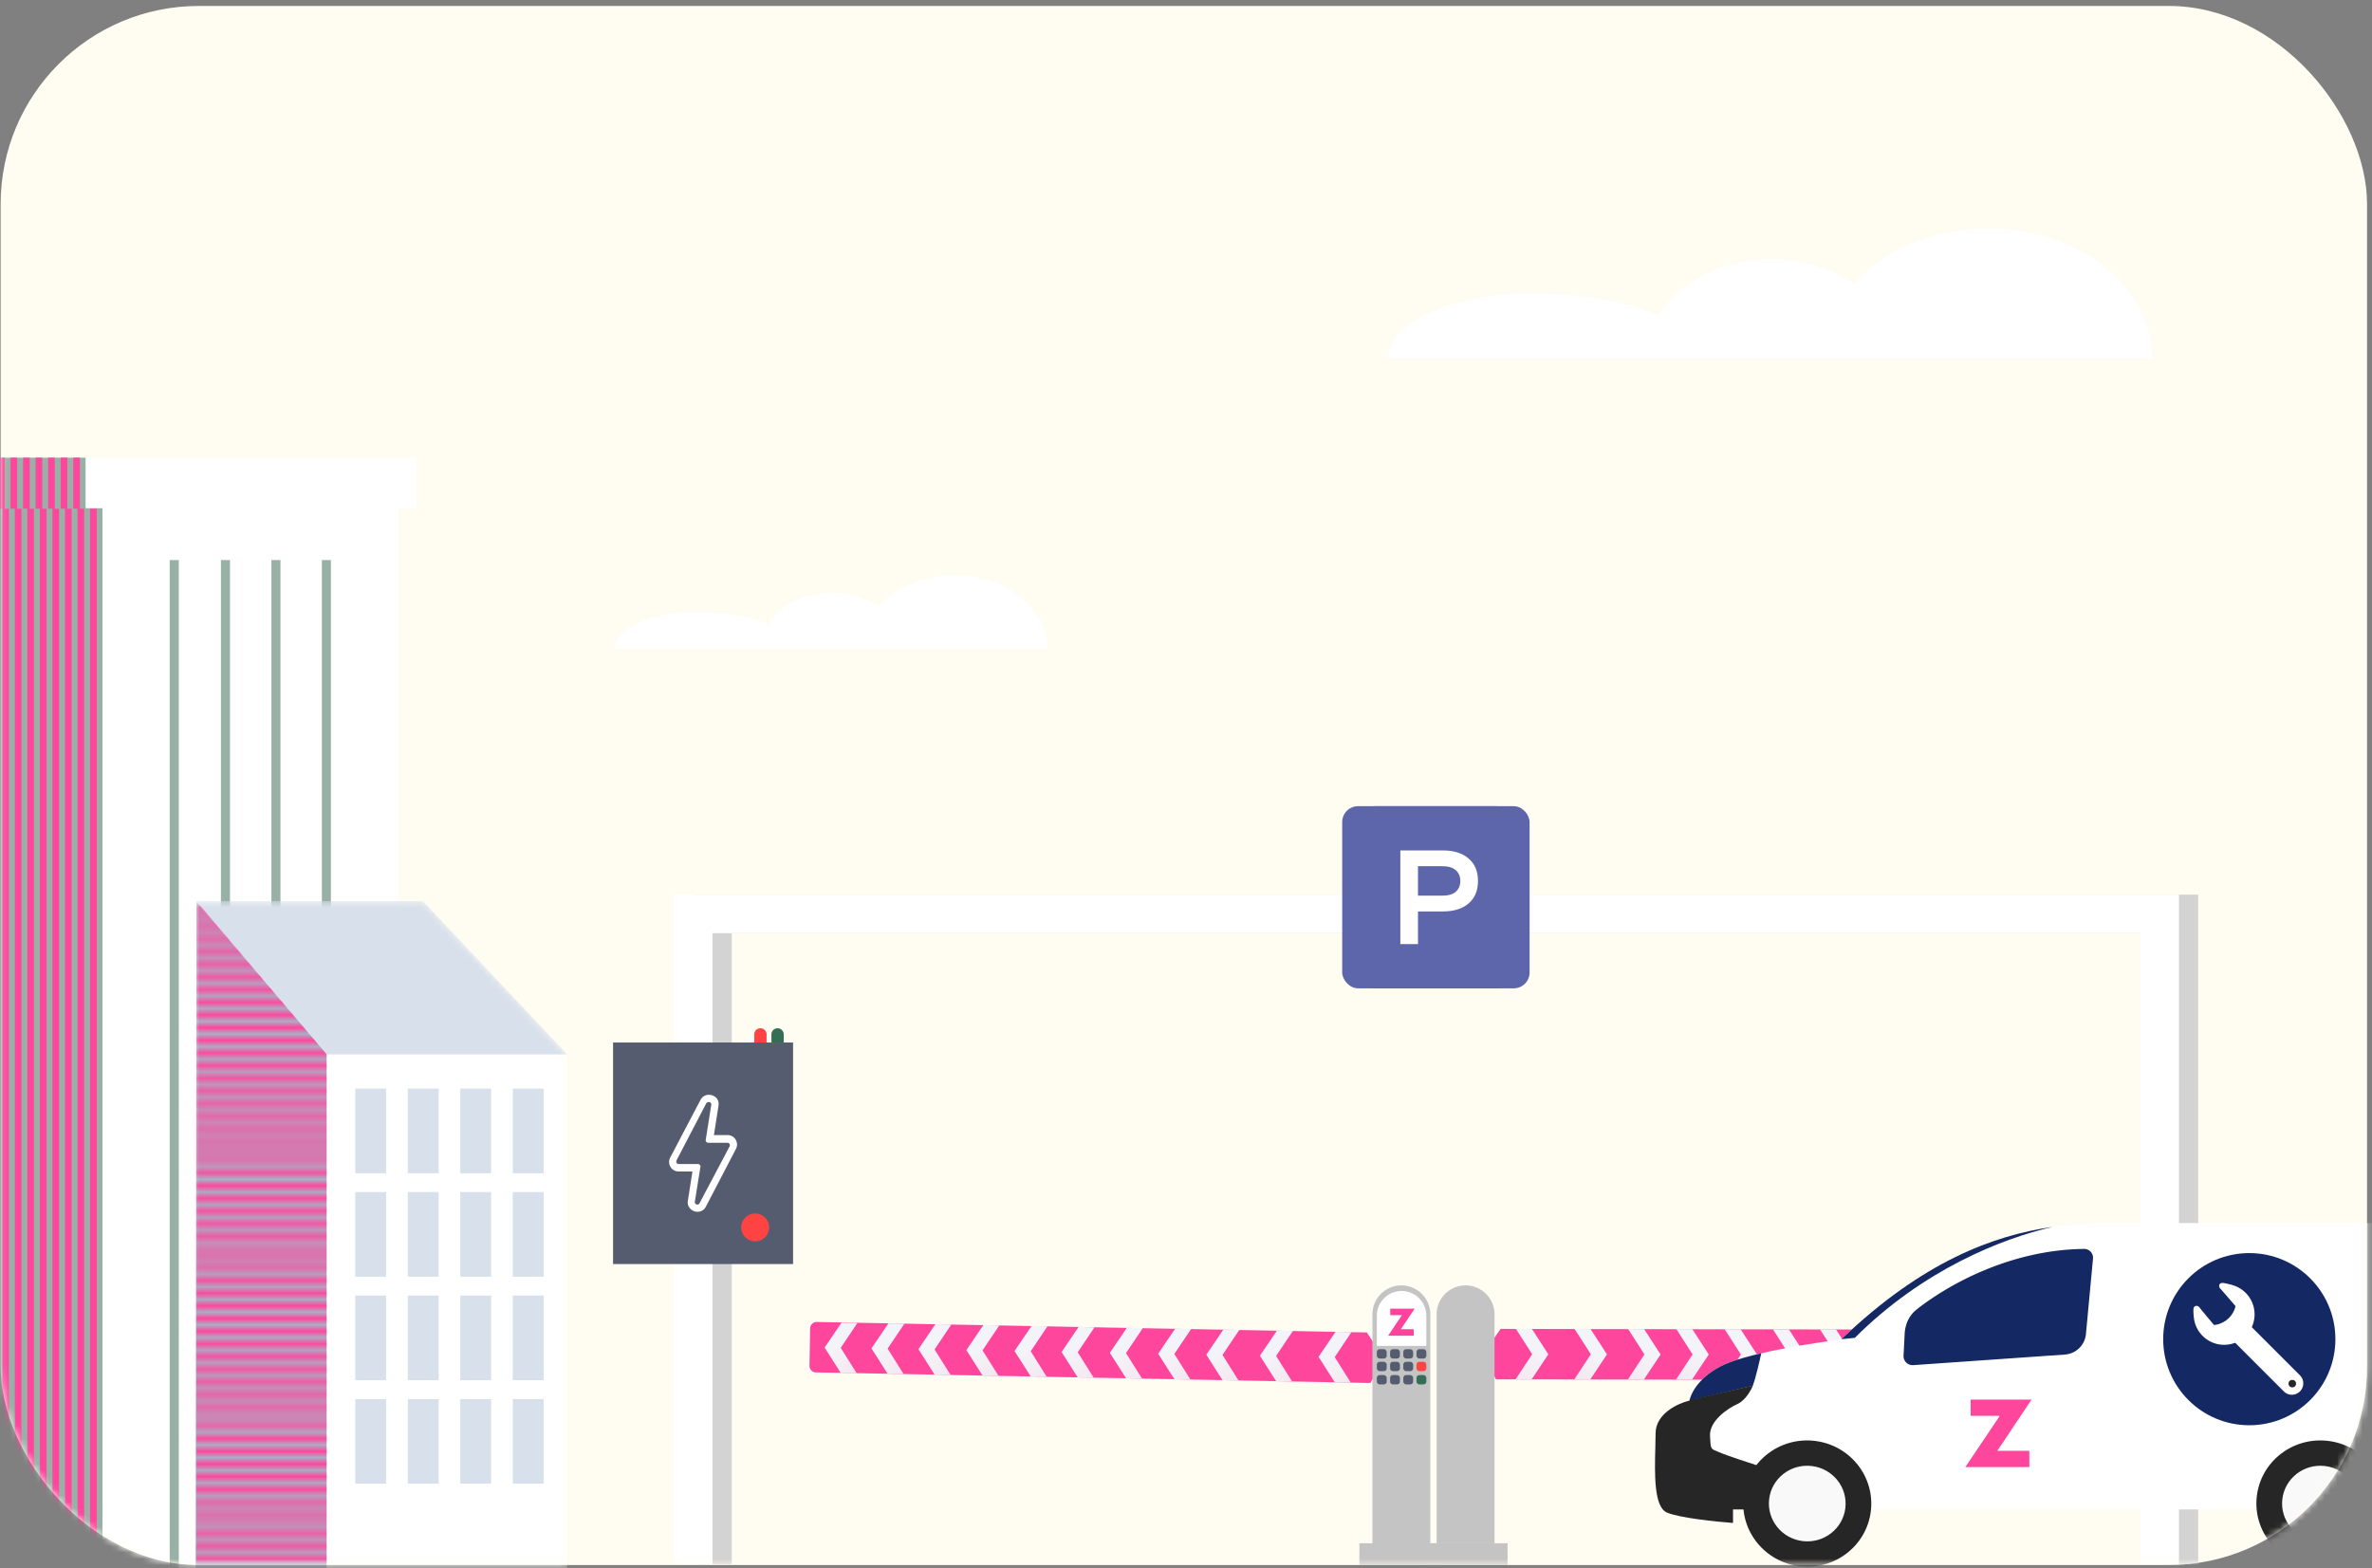 <svg xmlns="http://www.w3.org/2000/svg" fill="none" viewBox="0 0 375 248"><rect x="0" y="0" width="375" height="248" fill="#808080" stroke="none"/><rect width="374.116" height="246.541" x=".102" y=".942" fill="#FFFCF1" rx="31.33"/><mask id="a" width="375" height="248" x="0" y="0" maskUnits="userSpaceOnUse"><rect width="374.116" height="246.541" x=".1" y=".942" fill="#FFFCF1" rx="31.33"/></mask><g mask="url(#a)"><path fill="#99B0A6" d="M-12.311 72.37h25.875v7.964H-12.31V72.37zM-9.74 280.49V80.334h25.958v194.598L-9.74 280.49z"/><path fill="#FF469D" d="M12.629 72.366h-1.052v8.073h1.052zM10.646 72.366H9.593v8.073h1.053zM8.661 72.366H7.61v8.073h1.052zM6.68 72.366H5.628v8.073H6.68zM4.7 72.365H3.646v8.073H4.7zM2.718 72.365H1.666v8.073h1.052zM.737 72.365H-.315v8.073H.737zM15.292 80.45H14.24V248.8h1.052zM13.308 80.45h-1.052V248.8h1.052zM11.323 80.45h-1.052V248.8h1.052zM9.339 80.45H8.287V248.8h1.052zM7.355 80.45H6.303V248.8h1.052zM5.37 80.45H4.32V248.8H5.37zM3.39 80.45H2.338V248.8H3.39zM1.405 80.45H.353V248.8h1.052z"/><path fill="#fff" d="M13.565 72.37H65.78v7.964H13.565V72.37zM16.22 260.787V80.335h46.708v171.638l-46.708 8.814z"/><path fill="#99B0A6" d="M26.83 285.614V88.556h1.437v195.198l-1.436 1.86zM50.884 254.312V88.555h1.432v163.897l-1.432 1.86zM42.908 264.728V88.556h1.431v174.259l-1.431 1.913zM34.927 275.091V88.556h1.436V273.23l-1.436 1.86z"/><mask id="b" width="61" height="110" x="29" y="142" maskUnits="userSpaceOnUse"><path fill="#fff" d="M89.68 251.926v-85.2l-22.805-24.231H30.918l-1.466 109.431h60.227z"/></mask><g mask="url(#b)"><path fill="#fff" d="M89.68 252.184v-85.458l-22.805-24.231H31.06l-.142 109.689h58.761z"/><path fill="#A6B3C7" d="M30.917 251.934l.142-109.439h3.518l17.057 24.231v85.208H30.917z"/><path fill="#D8E0EB" d="M51.635 166.726l-20.717-24.231h35.957l22.804 24.231H51.635zM81.071 172.144h4.882v13.386H81.07v-13.386zM72.768 172.144h4.88v13.386h-4.88v-13.386zM64.467 172.144h4.881v13.386h-4.881v-13.386zM56.167 172.144h4.88v13.386h-4.88v-13.386zM81.071 188.504h4.882v13.386H81.07v-13.386zM72.768 188.504h4.88v13.386h-4.88v-13.386zM64.467 188.504h4.881v13.386h-4.881v-13.386zM56.167 188.504h4.88v13.386h-4.88v-13.386zM81.071 204.864h4.882v13.386H81.07v-13.386zM72.768 204.864h4.88v13.386h-4.88v-13.386zM64.467 204.864h4.881v13.386h-4.881v-13.386zM56.167 204.864h4.88v13.386h-4.88v-13.386zM81.071 221.236h4.882v13.386H81.07v-13.386zM72.768 221.236h4.88v13.386h-4.88v-13.386zM64.467 221.236h4.881v13.386h-4.881v-13.386zM56.167 221.236h4.88v13.386h-4.88v-13.386z"/><mask id="c" width="40" height="113" x="15" y="143" maskUnits="userSpaceOnUse"><path fill="#FF469D" d="M0 0h1.089v38.566H0z" transform="matrix(0 1 1 0 15.732 143.457)"/><path fill="#FF469D" d="M0 0h1.089v38.566H0z" transform="matrix(0 1 1 0 15.732 145.512)"/><path fill="#FF469D" d="M0 0h1.089v38.566H0z" transform="matrix(0 1 1 0 15.732 147.565)"/><path fill="#FF469D" d="M0 0h1.089v38.566H0z" transform="matrix(0 1 1 0 15.732 149.62)"/><path fill="#FF469D" d="M0 0h1.089v38.566H0z" transform="matrix(0 1 1 0 15.732 151.675)"/><path fill="#FF469D" d="M0 0h1.089v38.566H0z" transform="matrix(0 1 1 0 15.732 153.729)"/><path fill="#FF469D" d="M0 0h1.089v38.566H0z" transform="matrix(0 1 1 0 15.732 155.783)"/><path fill="#FF469D" d="M0 0h1.089v38.566H0z" transform="matrix(0 1 1 0 15.732 157.837)"/><path fill="#FF469D" d="M0 0h1.089v38.566H0z" transform="matrix(0 1 1 0 15.732 159.892)"/><path fill="#FF469D" d="M0 0h1.089v38.566H0z" transform="matrix(0 1 1 0 15.732 161.945)"/><path fill="#FF469D" d="M0 0h1.089v38.566H0z" transform="matrix(0 1 1 0 15.732 163.999)"/><path fill="#FF469D" d="M0 0h1.089v38.566H0z" transform="matrix(0 1 1 0 15.732 166.053)"/><path fill="#FF469D" d="M0 0h1.089v38.566H0z" transform="matrix(0 1 1 0 15.696 168.107)"/><path fill="#FF469D" d="M0 0h1.089v38.566H0z" transform="matrix(0 1 1 0 15.656 170.161)"/><path fill="#FF469D" d="M0 0h1.089v38.566H0z" transform="matrix(0 1 1 0 15.62 172.214)"/><path fill="#FF469D" d="M0 0h1.089v38.566H0z" transform="matrix(0 1 1 0 15.62 174.269)"/><path fill="#FF469D" d="M0 0h1.089v38.566H0z" transform="matrix(0 1 1 0 15.68 176.322)"/><path fill="#FF469D" d="M0 0h1.089v38.566H0z" transform="matrix(0 1 1 0 15.68 178.376)"/><path fill="#FF469D" d="M0 0h1.089v38.566H0z" transform="matrix(0 1 1 0 15.68 180.43)"/><path fill="#FF469D" d="M0 0h1.089v38.566H0z" transform="matrix(0 1 1 0 15.68 182.484)"/><path fill="#FF469D" d="M0 0h1.089v38.566H0z" transform="matrix(0 1 1 0 15.68 184.746)"/><path fill="#FF469D" d="M0 0h1.089v38.566H0z" transform="matrix(0 1 1 0 15.68 187.008)"/><path fill="#FF469D" d="M0 0h1.089v38.566H0z" transform="matrix(0 1 1 0 15.68 189.062)"/><path fill="#FF469D" d="M0 0h1.089v38.566H0z" transform="matrix(0 1 1 0 15.68 191.116)"/><path fill="#FF469D" d="M0 0h1.089v38.566H0z" transform="matrix(0 1 1 0 15.647 193.169)"/><path fill="#FF469D" d="M0 0h1.089v38.566H0z" transform="matrix(0 1 1 0 15.717 195.223)"/><path fill="#FF469D" d="M0 0h1.089v38.566H0z" transform="matrix(0 1 1 0 15.717 197.485)"/><path fill="#FF469D" d="M0 0h1.089v38.566H0z" transform="matrix(0 1 1 0 15.68 199.539)"/><path fill="#FF469D" d="M0 0h1.089v38.566H0z" transform="matrix(0 1 1 0 15.68 201.801)"/><path fill="#FF469D" d="M0 0h1.089v38.566H0z" transform="matrix(0 1 1 0 15.68 203.854)"/><path fill="#FF469D" d="M0 0h1.089v38.566H0z" transform="matrix(0 1 1 0 15.68 205.909)"/><path fill="#FF469D" d="M0 0h1.089v38.566H0z" transform="matrix(0 1 1 0 15.68 207.962)"/><path fill="#FF469D" d="M0 0h1.089v38.566H0z" transform="matrix(0 1 1 0 15.647 210.016)"/><path fill="#FF469D" d="M0 0h1.089v38.566H0z" transform="matrix(0 1 1 0 15.68 212.07)"/><path fill="#FF469D" d="M0 0h1.089v38.566H0z" transform="matrix(0 1 1 0 15.717 214.124)"/><path fill="#FF469D" d="M0 0h1.089v38.566H0z" transform="matrix(0 1 1 0 15.68 216.178)"/><path fill="#FF469D" d="M0 0h1.089v38.566H0z" transform="matrix(0 1 1 0 15.68 218.232)"/><path fill="#FF469D" d="M0 0h1.089v38.566H0z" transform="matrix(0 1 1 0 15.68 220.286)"/><path fill="#FF469D" d="M0 0h1.089v38.566H0z" transform="matrix(0 1 1 0 15.68 222.34)"/><path fill="#FF469D" d="M0 0h1.089v38.566H0z" transform="matrix(0 1 1 0 15.68 224.602)"/><path fill="#FF469D" d="M0 0h1.089v38.566H0z" transform="matrix(0 1 1 0 15.68 226.863)"/><path fill="#FF469D" d="M0 0h1.089v38.566H0z" transform="matrix(0 1 1 0 15.68 228.917)"/><path fill="#FF469D" d="M0 0h1.089v38.566H0z" transform="matrix(0 1 1 0 15.68 230.972)"/><path fill="#FF469D" d="M0 0h1.089v38.566H0z" transform="matrix(0 1 1 0 15.647 233.025)"/><path fill="#FF469D" d="M0 0h1.089v38.566H0z" transform="matrix(0 1 1 0 15.717 235.079)"/><path fill="#FF469D" d="M0 0h1.089v38.566H0z" transform="matrix(0 1 1 0 15.717 237.341)"/><path fill="#FF469D" d="M0 0h1.089v38.566H0z" transform="matrix(0 1 1 0 15.68 239.395)"/><path fill="#FF469D" d="M0 0h1.089v38.566H0z" transform="matrix(0 1 1 0 15.68 241.657)"/><path fill="#FF469D" d="M0 0h1.089v38.566H0z" transform="matrix(0 1 1 0 15.68 243.71)"/><path fill="#FF469D" d="M0 0h1.089v38.566H0z" transform="matrix(0 1 1 0 15.68 245.765)"/></mask><g mask="url(#c)"><path fill="#FF469D" d="M31.054 251.915V142.483l20.58 24.243v85.189h-20.58z"/></g></g><path stroke="#fff" stroke-width="6.092" d="M344.476 247.374V144.516H112.641v102.858"/><path stroke="#262626" stroke-width="6.092" d="M344.476 247.374V144.516H112.641v102.858" opacity=".2"/><path stroke="#fff" stroke-width="6.092" d="M341.431 247.374V144.516H109.596v102.858"/><rect width="26.87" height="28.802" x="214.95" y="127.483" fill="#5D66AA" rx="2.503"/><rect width="26.87" height="28.802" x="212.195" y="127.483" fill="#5D66AA" rx="2.503"/><path fill="#fff" d="M221.386 149.292v-14.815h6.73c1.707 0 3.054.423 4.042 1.27 1.002.832 1.503 2.017 1.503 3.555 0 1.538-.501 2.731-1.503 3.577-.988.833-2.335 1.249-4.042 1.249h-3.937v5.164h-2.793zm2.793-12.318v4.656h3.852c.945 0 1.651-.204 2.117-.613.479-.424.719-.995.719-1.715 0-.719-.24-1.284-.719-1.693-.466-.423-1.172-.635-2.117-.635h-3.852z"/><path fill="#C4C4C4" d="M238.337 244.037h-13.273v3.447h13.273z"/><path fill="#FF469D" d="M237.235 210.142l-2.818 4.064 2.091 3.913 87.679.146a1.03 1.03 0 001.032-1.026l.018-5.919a1.029 1.029 0 00-1.028-1.032l-86.974-.146z"/><path fill="url(#paint0_linear)" d="M320.289 210.311l2.592 4.002-2.638 3.97-2.515-.015 2.609-3.97-2.563-4.002 2.515.015z"/><path fill="url(#paint1_linear)" d="M312.878 210.275l2.602 4.01-2.649 3.979-2.524-.015 2.619-3.978-2.572-4.011 2.524.015z"/><path fill="url(#paint2_linear)" d="M305.452 210.251l2.602 4.011-2.648 3.979-2.528-.006 2.622-3.988-2.572-4.01 2.524.014z"/><path fill="url(#paint3_linear)" d="M297.869 210.238l2.602 4.011-2.648 3.979-2.528-.007 2.622-3.987-2.572-4.011 2.524.015z"/><path fill="url(#paint4_linear)" d="M290.254 210.222l2.602 4.011-2.649 3.979-2.527-.006 2.622-3.988-2.572-4.01 2.524.014z"/><path fill="url(#paint5_linear)" d="M282.816 210.225l2.601 4.011-2.648 3.978-2.527-.006 2.621-3.987-2.572-4.011 2.525.015z"/><path fill="url(#paint6_linear)" d="M275.182 210.196l2.601 4.01-2.648 3.979-2.527-.006 2.621-3.988-2.571-4.01 2.524.015z"/><path fill="url(#paint7_linear)" d="M267.541 210.176l2.602 4.011-2.648 3.979-2.528-.007 2.622-3.987-2.572-4.011 2.524.015z"/><path fill="url(#paint8_linear)" d="M259.929 210.175l2.601 4.011-2.648 3.979-2.527-.007 2.621-3.987-2.571-4.011 2.524.015z"/><path fill="url(#paint9_linear)" d="M251.453 210.158l2.602 4.01-2.648 3.979-2.528-.006 2.622-3.988-2.572-4.01 2.524.015z"/><path fill="url(#paint10_linear)" d="M242.181 210.144l2.601 4.011-2.648 3.979-2.527-.006 2.621-3.988-2.571-4.01 2.524.014z"/><path fill="#C4C4C4" d="M236.276 207.838a4.576 4.576 0 00-9.153 0v36.199h9.153v-36.199z"/><path fill="#FF469D" d="M216.088 210.704l2.733 4.122-2.172 3.869-87.663-1.675a1.029 1.029 0 01-1.01-1.047l.104-5.918a1.03 1.03 0 011.049-1.011l86.959 1.66z"/><path fill="url(#paint11_linear)" d="M133.046 209.148l-2.674 3.948 2.555 4.023 2.515.038-2.526-4.023 2.645-3.948-2.515-.038z"/><path fill="url(#paint12_linear)" d="M140.458 209.267l-2.685 3.956 2.565 4.032 2.524.038-2.535-4.032 2.655-3.957-2.524-.037z"/><path fill="url(#paint13_linear)" d="M147.883 209.397l-2.684 3.956 2.565 4.033 2.527.046-2.538-4.041 2.654-3.956-2.524-.038z"/><path fill="url(#paint14_linear)" d="M155.463 209.542l-2.685 3.955 2.565 4.033 2.527.047-2.538-4.041 2.655-3.957-2.524-.037z"/><path fill="url(#paint15_linear)" d="M163.079 209.684l-2.685 3.956 2.565 4.032 2.527.047-2.538-4.041 2.655-3.957-2.524-.037z"/><path fill="url(#paint16_linear)" d="M170.514 209.841l-2.684 3.956 2.565 4.033 2.527.046-2.538-4.041 2.654-3.956-2.524-.038z"/><path fill="url(#paint17_linear)" d="M178.148 209.97l-2.684 3.956 2.565 4.033 2.527.046-2.538-4.041 2.654-3.956-2.524-.038z"/><path fill="url(#paint18_linear)" d="M185.789 210.109l-2.685 3.955 2.565 4.033 2.527.047-2.538-4.041 2.655-3.957-2.524-.037z"/><path fill="url(#paint19_linear)" d="M193.398 210.266l-2.684 3.956 2.565 4.033 2.527.046-2.538-4.041 2.654-3.956-2.524-.038z"/><path fill="url(#paint20_linear)" d="M201.873 210.424l-2.685 3.956 2.565 4.033 2.527.047-2.538-4.042 2.655-3.956-2.524-.038z"/><path fill="url(#paint21_linear)" d="M211.142 210.604l-2.684 3.956 2.565 4.033 2.527.046-2.538-4.041 2.654-3.956-2.524-.038z"/><path fill="#C4C4C4" d="M214.912 244.036h13.273v3.447h-13.273zM216.973 207.837a4.576 4.576 0 019.153 0v36.199h-9.153v-36.199z"/><path fill="#fff" d="M217.672 208.058a3.913 3.913 0 017.826 0v4.776h-7.826v-4.776z"/><path fill="#FF429C" d="M223.505 210.188v1.028h-4.054l2.183-3.246h-1.846v-1.028h3.858l-2.169 3.246h2.028z"/><rect width="1.555" height="1.477" x="217.672" y="213.349" fill="#565C70" rx=".439"/><rect width="1.555" height="1.477" x="217.672" y="215.342" fill="#565C70" rx=".439"/><rect width="1.555" height="1.477" x="217.672" y="217.443" fill="#565C70" rx=".439"/><rect width="1.555" height="1.477" x="219.763" y="213.349" fill="#565C70" rx=".439"/><rect width="1.555" height="1.477" x="219.763" y="215.342" fill="#565C70" rx=".439"/><rect width="1.555" height="1.477" x="219.763" y="217.443" fill="#565C70" rx=".439"/><rect width="1.555" height="1.477" x="221.854" y="213.349" fill="#565C70" rx=".439"/><rect width="1.555" height="1.477" x="221.854" y="215.342" fill="#565C70" rx=".439"/><rect width="1.555" height="1.477" x="221.854" y="217.443" fill="#565C70" rx=".439"/><rect width="1.555" height="1.477" x="223.942" y="213.349" fill="#565C70" rx=".439"/><rect width="1.555" height="1.477" x="223.942" y="215.342" fill="#FF4343" rx=".439"/><rect width="1.555" height="1.477" x="223.942" y="217.443" fill="#366D56" rx=".439"/><path fill="#565C70" d="M96.921 164.853h28.459v35.033H96.921z"/><path fill="#FF4343" fill-rule="evenodd" d="M121.19 163.573V164.853h-1.946V163.573a.972.972 0 011.946 0z" clip-rule="evenodd"/><path fill="#366D56" fill-rule="evenodd" d="M123.902 163.573V164.853h-1.946V163.573a.973.973 0 011.946 0z" clip-rule="evenodd"/><path fill="#fff" d="M112.066 174.262c.229 0 .42.191.382.458l-.878 5.532a.403.403 0 00.382.458h3.052c.305 0 .458.305.343.572l-4.769 9.004c-.076.152-.19.19-.343.19a.385.385 0 01-.382-.457l.878-5.494a.403.403 0 00-.382-.458h-3.052c-.305 0-.458-.305-.343-.572l4.731-9.08c.114-.076.229-.153.381-.153zm0-1.144c-.572 0-1.068.305-1.335.839l-4.769 9.08c-.267.496-.229 1.03.038 1.488.267.458.763.725 1.297.725h2.175l-.725 4.616c-.076.458.038.877.343 1.221.306.343.725.534 1.183.534.572 0 1.068-.305 1.335-.839l4.731-9.08c.267-.496.229-1.03-.038-1.488a1.488 1.488 0 00-1.297-.725h-2.137l.725-4.655a1.418 1.418 0 00-.343-1.22 1.67 1.67 0 00-1.183-.496z"/><circle cx="119.389" cy="194.097" r="2.21" fill="#FF4343"/><path fill="#fff" d="M380.801 196.681c4.471 12.088 3.745 28.706 2.71 36.061h1.516v2.621l-2.907 3.326H273.981v2.137c-2.65-.191-8.451-.789-10.453-1.647-2.504-1.073-1.788-8.583-1.788-12.517 0-3.147 3.576-4.768 5.364-5.186.238-1.311 1.86-4.363 6.437-6.079 4.578-1.717 13.59-3.1 17.524-3.576 17.702-16.988 32.365-18.418 43.094-18.418h41.67c2.186 0 4.214 1.228 4.972 3.278z"/><path fill="#142863" fill-rule="evenodd" d="M267.103 221.472c.241-1.314 1.864-4.36 6.436-6.075 1.336-.501 3.049-.973 4.903-1.403-.265 1.272-.842 3.79-1.337 5.135l-10.002 2.343z" clip-rule="evenodd"/><path fill="#FF469D" d="M320.827 229.423v2.566h-10.12l5.45-8.102h-4.61v-2.566h9.63l-5.412 8.102h5.062z"/><path fill="#142863" fill-rule="evenodd" d="M324.508 194.01c-8.062 1.849-20.531 6.802-31.274 17.546l-2.11.209c12.844-12.305 24.086-16.423 33.384-17.755z" clip-rule="evenodd"/><path fill="#142863" d="M329.776 210.949l1.114-11.918c.077-.825-.559-1.546-1.387-1.538-11.737.121-21.637 5.72-26.532 9.609-1.152.915-1.775 2.312-1.852 3.781l-.181 3.482a1.435 1.435 0 001.534 1.507l23.98-1.676a3.588 3.588 0 003.324-3.247z"/><path fill="#262626" fill-rule="evenodd" d="M384.285 220.776c-.022 4.848-.377 9.107-.78 11.966h1.517v2.622l-2.907 3.326h-9.783v-7.034c.425-.851 1.84-2.78 4.097-3.694 2.82-1.141 4.835-2.552 4.365-4.566-.376-1.612-.65-2.418-.739-2.62h4.23zM276.754 238.689h-2.774v2.138c-2.65-.192-8.45-.79-10.453-1.648-2.08-.891-1.938-6.228-1.83-10.263.022-.821.042-1.589.042-2.254 0-3.147 3.576-4.768 5.364-5.185l.018-.09.007-.002c4.487-1.028 8.531-1.947 9.991-2.279-.292.74-1.192 2.361-2.454 2.922-1.577.701-4.44 2.687-4.323 5.024.101 2.027.115 2.033.955 2.379.128.054.276.115.447.192 1.028.468 5.064 1.792 6.953 2.396l-1.943 6.67z" clip-rule="evenodd"/><path fill="#262626" d="M365.657 247.669c-5.553-.66-9.522-5.631-8.864-11.104.658-5.473 5.694-9.375 11.247-8.716 5.553.66 9.521 5.631 8.863 11.104-.658 5.473-5.693 9.375-11.246 8.716z"/><path fill="#F9F9F9" d="M366.136 243.695c-3.326-.395-5.703-3.373-5.309-6.651.394-3.278 3.41-5.615 6.736-5.22 3.326.395 5.702 3.373 5.308 6.651-.394 3.278-3.409 5.615-6.735 5.22z"/><path fill="#262626" d="M284.525 247.669c-5.553-.66-9.521-5.631-8.863-11.104.658-5.473 5.693-9.375 11.246-8.716 5.553.66 9.521 5.631 8.863 11.104-.658 5.473-5.693 9.375-11.246 8.716z"/><path fill="#F9F9F9" d="M285.004 243.695c-3.326-.395-5.703-3.373-5.309-6.651.394-3.278 3.41-5.615 6.736-5.22 3.326.395 5.703 3.373 5.309 6.651-.395 3.278-3.41 5.615-6.736 5.22z"/><circle r="13.612" fill="#142863" transform="matrix(-1 0 0 1 355.6 211.765)"/><path fill="#fff" fill-rule="evenodd" d="M346.846 208.412a3.926 3.926 0 005.808-5.268 4.812 4.812 0 11-5.808 5.268z" clip-rule="evenodd"/><path fill="#fff" d="M363.608 220.025a1.8 1.8 0 000-2.546l-8.937-8.937-2.546 2.546 8.936 8.937a1.802 1.802 0 002.547 0zM346.767 207.091a9.313 9.313 0 00.08 1.326c.293.458.917 1.383 1.014 1.399.098.017 2.013.444 2.958.656-.93-1.106-2.851-3.4-3.098-3.724-.308-.406-.944-.344-.954.343zM351.511 202.88c.543.082 1.091.24 1.297.309.404.363 1.214 1.115 1.214 1.214 0 .098.11 2.058.165 3.025-.94-1.098-2.89-3.367-3.17-3.663-.35-.371-.185-.988.494-.885z"/><circle r=".594" fill="#262626" transform="matrix(-1 0 0 1 362.398 218.795)"/><path fill="#fff" d="M314.316 36.144c-8.787 0-16.559 3.461-21.227 8.753a22.912 22.912 0 00-13.049-3.898c-7.906 0-14.727 3.682-17.894 8.984-5.171-2.793-14.721-3.582-20.399-3.582-8.782 0-22.242 3.309-22.242 10.262h120.717c.005-11.335-11.596-20.519-25.906-20.519zM150.912 90.953c-4.972 0-9.361 1.959-12.014 4.954a12.978 12.978 0 00-7.382-2.203c-4.474 0-8.335 2.08-10.129 5.089-2.927-1.581-8.33-2.025-11.545-2.025-4.968 0-12.587 1.872-12.587 5.816h68.325c0-6.43-6.566-11.631-14.668-11.631z"/></g><defs><linearGradient id="paint0_linear" x1="315.695" x2="320.228" y1="217.719" y2="212.881" gradientUnits="userSpaceOnUse"><stop stop-color="#F5E5EE"/><stop offset="1" stop-color="#F3F4F9"/></linearGradient><linearGradient id="paint1_linear" x1="308.267" x2="312.809" y1="217.7" y2="212.843" gradientUnits="userSpaceOnUse"><stop stop-color="#F5E5EE"/><stop offset="1" stop-color="#F3F4F9"/></linearGradient><linearGradient id="paint2_linear" x1="300.841" x2="305.383" y1="217.676" y2="212.82" gradientUnits="userSpaceOnUse"><stop stop-color="#F5E5EE"/><stop offset="1" stop-color="#F3F4F9"/></linearGradient><linearGradient id="paint3_linear" x1="293.258" x2="297.8" y1="217.663" y2="212.807" gradientUnits="userSpaceOnUse"><stop stop-color="#F5E5EE"/><stop offset="1" stop-color="#F3F4F9"/></linearGradient><linearGradient id="paint4_linear" x1="285.643" x2="290.185" y1="217.647" y2="212.791" gradientUnits="userSpaceOnUse"><stop stop-color="#F5E5EE"/><stop offset="1" stop-color="#F3F4F9"/></linearGradient><linearGradient id="paint5_linear" x1="278.204" x2="282.747" y1="217.65" y2="212.794" gradientUnits="userSpaceOnUse"><stop stop-color="#F5E5EE"/><stop offset="1" stop-color="#F3F4F9"/></linearGradient><linearGradient id="paint6_linear" x1="270.57" x2="275.113" y1="217.621" y2="212.764" gradientUnits="userSpaceOnUse"><stop stop-color="#F5E5EE"/><stop offset="1" stop-color="#F3F4F9"/></linearGradient><linearGradient id="paint7_linear" x1="262.93" x2="267.472" y1="217.601" y2="212.745" gradientUnits="userSpaceOnUse"><stop stop-color="#F5E5EE"/><stop offset="1" stop-color="#F3F4F9"/></linearGradient><linearGradient id="paint8_linear" x1="255.317" x2="259.86" y1="217.6" y2="212.744" gradientUnits="userSpaceOnUse"><stop stop-color="#F5E5EE"/><stop offset="1" stop-color="#F3F4F9"/></linearGradient><linearGradient id="paint9_linear" x1="246.842" x2="251.384" y1="217.582" y2="212.726" gradientUnits="userSpaceOnUse"><stop stop-color="#F5E5EE"/><stop offset="1" stop-color="#F3F4F9"/></linearGradient><linearGradient id="paint10_linear" x1="237.569" x2="242.112" y1="217.569" y2="212.713" gradientUnits="userSpaceOnUse"><stop stop-color="#F5E5EE"/><stop offset="1" stop-color="#F3F4F9"/></linearGradient><linearGradient id="paint11_linear" x1="137.486" x2="133.054" y1="216.651" y2="211.719" gradientUnits="userSpaceOnUse"><stop stop-color="#F5E5EE"/><stop offset="1" stop-color="#F3F4F9"/></linearGradient><linearGradient id="paint12_linear" x1="144.914" x2="140.473" y1="216.786" y2="211.836" gradientUnits="userSpaceOnUse"><stop stop-color="#F5E5EE"/><stop offset="1" stop-color="#F3F4F9"/></linearGradient><linearGradient id="paint13_linear" x1="152.34" x2="147.899" y1="216.916" y2="211.967" gradientUnits="userSpaceOnUse"><stop stop-color="#F5E5EE"/><stop offset="1" stop-color="#F3F4F9"/></linearGradient><linearGradient id="paint14_linear" x1="159.919" x2="155.478" y1="217.061" y2="212.111" gradientUnits="userSpaceOnUse"><stop stop-color="#F5E5EE"/><stop offset="1" stop-color="#F3F4F9"/></linearGradient><linearGradient id="paint15_linear" x1="167.535" x2="163.094" y1="217.203" y2="212.253" gradientUnits="userSpaceOnUse"><stop stop-color="#F5E5EE"/><stop offset="1" stop-color="#F3F4F9"/></linearGradient><linearGradient id="paint16_linear" x1="174.971" x2="170.53" y1="217.36" y2="212.41" gradientUnits="userSpaceOnUse"><stop stop-color="#F5E5EE"/><stop offset="1" stop-color="#F3F4F9"/></linearGradient><linearGradient id="paint17_linear" x1="182.604" x2="178.164" y1="217.489" y2="212.539" gradientUnits="userSpaceOnUse"><stop stop-color="#F5E5EE"/><stop offset="1" stop-color="#F3F4F9"/></linearGradient><linearGradient id="paint18_linear" x1="190.245" x2="185.804" y1="217.628" y2="212.678" gradientUnits="userSpaceOnUse"><stop stop-color="#F5E5EE"/><stop offset="1" stop-color="#F3F4F9"/></linearGradient><linearGradient id="paint19_linear" x1="197.854" x2="193.414" y1="217.785" y2="212.836" gradientUnits="userSpaceOnUse"><stop stop-color="#F5E5EE"/><stop offset="1" stop-color="#F3F4F9"/></linearGradient><linearGradient id="paint20_linear" x1="206.329" x2="201.888" y1="217.943" y2="212.994" gradientUnits="userSpaceOnUse"><stop stop-color="#F5E5EE"/><stop offset="1" stop-color="#F3F4F9"/></linearGradient><linearGradient id="paint21_linear" x1="215.599" x2="211.158" y1="218.123" y2="213.174" gradientUnits="userSpaceOnUse"><stop stop-color="#F5E5EE"/><stop offset="1" stop-color="#F3F4F9"/></linearGradient></defs></svg>